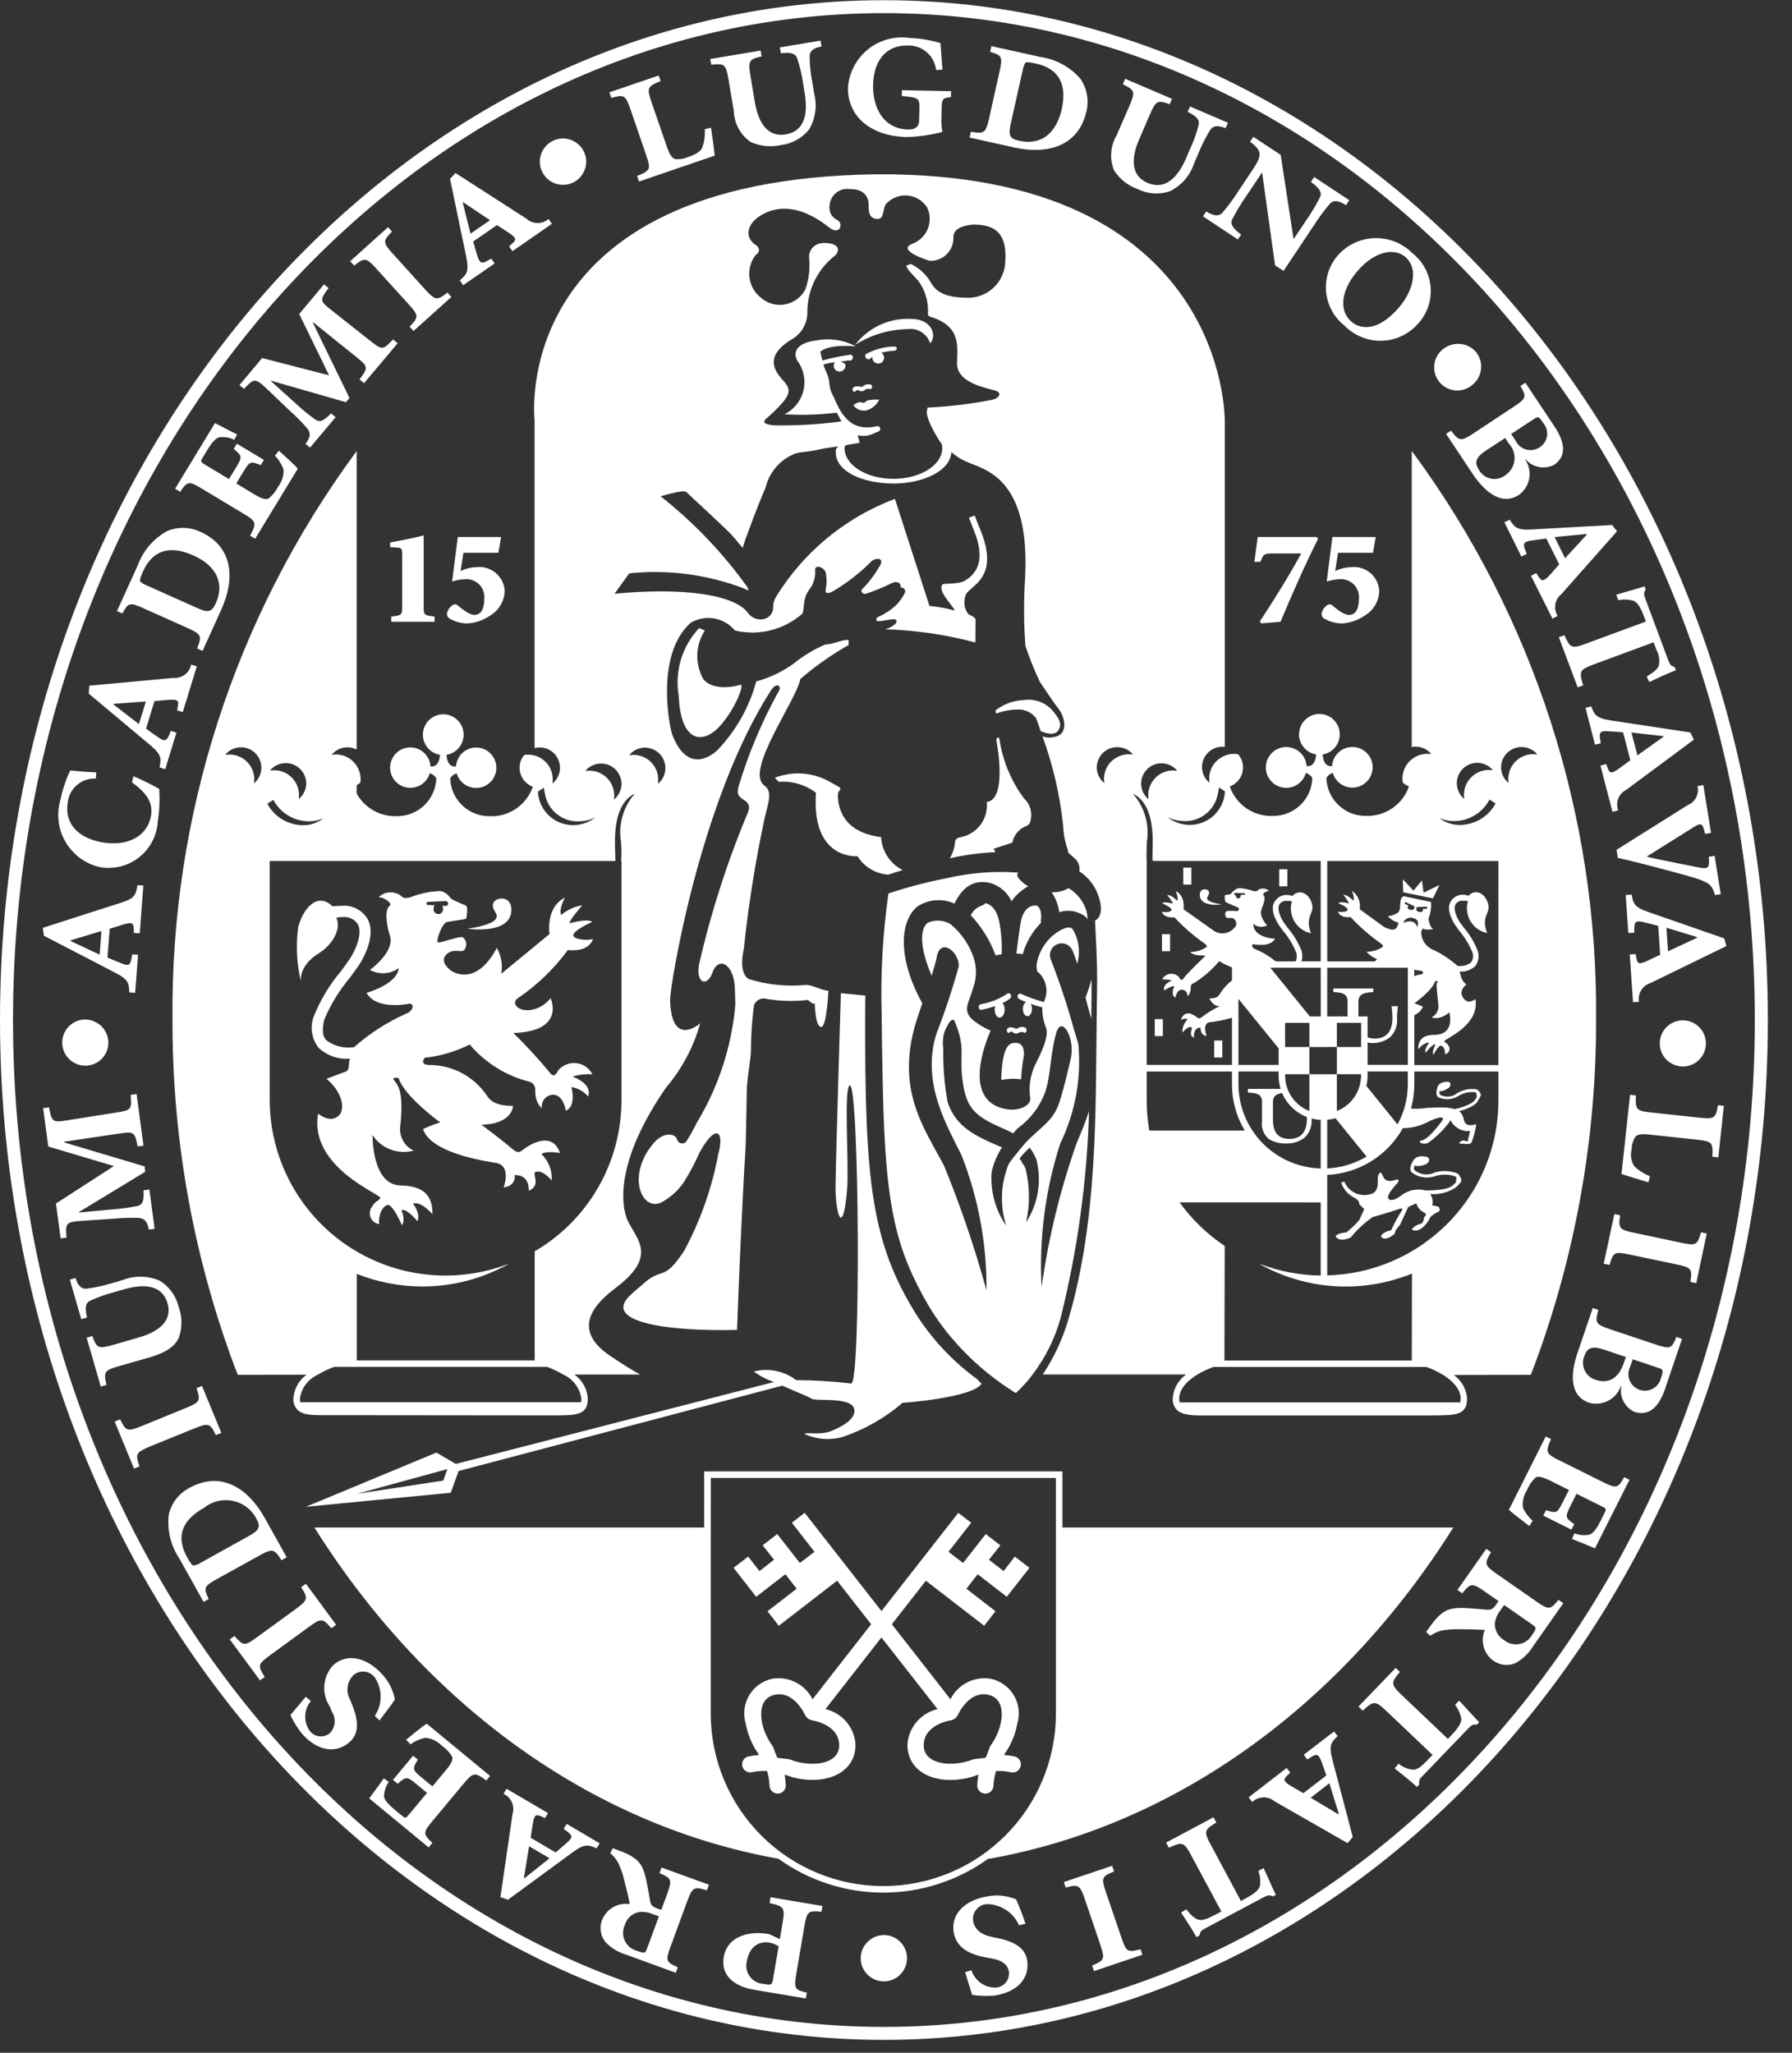 <svg id="logo" xmlns="http://www.w3.org/2000/svg" viewBox="0 0 55 63">
<rect x="0" y="0" width="55" height="63" fill="#333333" stroke="none"/>
<path d="m45.989 26.426h-5.253v3.08h1.462c.029-.029.05-.05.066-.067-.124-.052-.236-.13-.328-.228.184.002.364-.054.514-.16-.012-.044-.041-.082-.081-.105-.333-.234-.64-.502-.917-.8-.343.036-.386-.167-.386-.167.095.025.299.006.299-.061 0-.077-.291-.202-.291-.202.07-.062.33.011.33.011-.048-.096-.107-.185-.176-.266.146 0 .311.182.311.182.043-.094-.046-.301-.046-.301.09.06.161.145.203.245.042.1.054.21.035.317l.739.538c.215.108.399.171.452-.126-.128-.029-.242-.1-.326-.201.106-.005.209-.039.298-.098.152-.098 0-.472.201-.51l.825.175c.016.173-.01.347-.076.508 0 0 .026.274.15.325 0 0-.275.048-.325-.026l-.049.113c-0.0.11.03.218.088.312.058.094.141.169.24.218.286.13.551.302.785.51.072.011.146.008.217-.009.071-.017.138-.049.196-.092.033-.046.055-.099.062-.155s.001-.113-.019-.166c-.099-.234-.232-.452-.394-.647-.05-.067-.097-.13-.132-.181-.011-.02-.314-.458-.135-.73.056-.088.141-.153.24-.184s.207-.025.302.016c.175-.198.464-.129.584.186.141.363-.225.41-.01.957-.105-.022-.205-.065-.293-.127-.088-.062-.162-.142-.217-.234s-.091-.195-.105-.302c-.014-.107-.005-.215.025-.318-.057-.009-.115-.013-.173-.012-.041-.001-.081.009-.117.028s-.067.047-.089.081c-.084.138.033.406.127.544.033.048.079.11.129.178.18.21.323.449.422.707.027.08.034.166.02.249-.014.083-.05.162-.102.228-.065.057-.141.1-.223.128s-.169.038-.255.031c.034.074.037.13.062.198.03.081.083.15.153.199-.238.196-.153.377-.041.477.136.124.316-.032.316-.032.143.829-.988 1.245-.955 1.296.036.054.076.042.129.136.017.023.028.05.031.079s-.001.057-.012.084c-.011.026-.029.05-.052.067-.023.017-.05.028-.078.032.016-.144-.047-.253-.125-.26-.076-.01-.226.276-.226.276-.059-.084.065-.317.065-.317-.086-.032-.304.259-.304.259-.05-.126.106-.306.106-.306-.129-.042-.334.195-.334.195-.009-.421.332-.437.502-.44.651-.012.453-.69.453-.69-.318.265-.545.152-.545.152.071-.034.13-.089.167-.159s.052-.149.041-.227c-.056-.557-.072-.627-.031-.686.047-.063-.067-.035-.067-.035-.085.281-.639.678-.639.678.09.028.179.062.265.102-.051.118-.147.211-.266.259v1.533h2.581zm0 6.459h-2.581v.395c0.0.251-.034.501-.102.743.163.012.328.005.489-.021 0 0 .391-.022.592-.01.088.007.176.022.261.047.19-.04.549-.15.625-.29.014-.029.064-.072.05-.1-.003-.006-.004-.119-.033-.125-.175-.025-.353.01-.507.098-.093.064-.201.103-.313.112-.112.009-.225-.011-.327-.059-.066-.05-.075-.145-.029-.292 0 0 .019-.182.318-.182.102-.004.115.123.026.188-.062.047-.205.124-.272.093-.011.062-.006.103.014.119.085.044.181.062.276.052.095-.01.185-.048.258-.109.176-.103.382-.142.584-.112.056.033.101.082.127.141.026.056-.065.165-.091.221-.082.154-.381.259-.577.312.047.028.085.071.106.121.022.049.038.099.05.151.05.25.376.123.376.123-.025.187-.071.37-.139.546-.034.103-.248.051-.337.051-.114 0 0-.062.037-.088.039-.026.175.026.175.026l.074-.325c-.121.013-.243-.011-.35-.07s-.193-.148-.247-.258c-.185.262-.412.491-.673.679-.039.026-.085.04-.132.04-.047 0-.093-.014-.132-.04-.05-.053.076-.066.076-.066.248-.088.624-.633.624-.633s.076-.185-.449.064c-.24.13-.509.198-.782.196l-.025.048c-.236.404-.57.743-.971.985-.401.242-.855.381-1.323.403v3.083c1.071-.027 2.109-.371 2.984-.99v-.003c.701-.494 1.274-1.15 1.669-1.911.395-.762.601-1.607.601-2.465zm-1.159 10.037c0-.363-.393-.727-1.052-.97h-6.534c-.659.243-1.052.607-1.052.97 0.0.04.006.08.016.119h8.611c.007-.039.01-.079.01-.119zm-8.626-6.02c.378.525.847.978 1.385 1.337l-.009 3.515h5.751l.005-2.667c-.756.307-1.573.44-2.388.386-.815-.053-1.607-.291-2.317-.695.608.236 1.252.361 1.904.369v-2.245zm-1.01-3.126c.001.309.028.618.081.923h2.93c-.258-.428-.394-.919-.393-1.419v-.395h-2.618zm-.419-9.411c.176.201.306.438.379.695.073.257.088.527.043.79-.011.382-.009.514-.004.557l.001.019v6.258h2.618v-1.447c-.23.067-.466.113-.704.139-.216.061-.076.422-.076.422-.205-.034-.185-.259-.185-.259-.24-.005-.201.311-.201.311-.198-.085-.019-.302-.076-.322-.114-.05-.277.164-.277.164-.006-.075.006-.151.033-.222.028-.07.071-.134.126-.185-.08-.056-.211.021-.211.021.12-.349.397-.157.467-.104.057.042.095.083.176.015.174-.132.361-.246.558-.341-.205.032-.323-.233-.323-.233.247 0 .275-.072.326-.146.097-.157.221-.295.367-.408v-.398c-.135-.054-.266-.118-.392-.19-.222.261-.482.486-.771.669-.031.005-.059.023-.078.048s-.028.057-.024.088c0 .211-.104.271-.104.271.004-.024.003-.049-.003-.072-.006-.024-.017-.046-.032-.065s-.034-.035-.056-.046c-.022-.011-.045-.018-.07-.019-.17-.01-.205.244-.205.244-.171-.076-.03-.36-.03-.36-.114.019-.221.068-.309.141-.079-.197.233-.306.233-.306-.098-.028-.201-.04-.303-.034.024-.046.058-.086.1-.115.042-.03.091-.049.142-.056.051-.007.103-.001.152.017.049.018.092.047.127.085.028.052.067.135.136.037.082-.125.58-.605.671-.694-.07-.029-.323.026-.467-.117.184.002.364-.055.514-.162-.005-.022-.015-.042-.029-.06s-.031-.032-.051-.043c-.333-.234-.641-.502-.918-.799-.342.032-.386-.171-.386-.171.095.027.299.01.299-.058 0-.075-.291-.206-.291-.206.07-.058.33.015.33.015.007-.041-.175-.266-.175-.266.145 0 .311.181.311.181.044-.094-.047-.301-.047-.301.307.152.238.56.238.56l.932.659c.097.064.213.091.328.075.115-.016.22-.073.296-.16.025-.021.044-.048.055-.079s.013-.064.005-.096-.023-.061-.046-.085c-.023-.024-.051-.041-.083-.049-.026-.004-.155.021-.183-.027-.045-.068-.022-.166.026-.185.106-.009.213-.008.32.004.047-.01.085-.088.015-.114-.277-.121-.386-.157-.392-.204-.007-.099-.025-.177.026-.182.132-.01.155-.031.155-.031.131-.165.217-.169.263-.177.144.01.285.04.42.089.039.01.1.017.12-.004.049-.048.116-.074.184-.073.069.001.134.028.183.077-.081-.01-.217.097-.175.126.104.074-.028.353-.056.437-.081.247.176.491.176.491-.067.036-.144.051-.219.044-.076-.008-.148-.038-.206-.087 0 .437.666.455.666.455-.137.248-.558.186-.643.171-.1-.022-.085.11.05.155.221.092.427.216.611.369h.614c.04-.087.045-.186.015-.278-.096-.236-.229-.456-.393-.65-.051-.068-.097-.128-.134-.182-.011-.019-.315-.456-.131-.725.054-.089.139-.155.238-.186.099-.031.207-.025.302.016.173-.202.466-.133.587.183.136.363-.226.41-.013.958-.105-.022-.205-.065-.293-.128-.088-.062-.161-.142-.216-.235-.055-.092-.09-.195-.104-.302-.013-.107-.004-.215.026-.318-.058-.008-.116-.012-.175-.011-.041-.001-.081.008-.117.027-.036.019-.067.047-.09.081-.084.139.034.406.126.544.034.051.081.11.129.178.18.21.323.449.424.706.029.105.028.216-.001.321h.588v-3.08h-5.095l-.069-.019c0-.074 0-.187.007-.439.036-1.119-.339-1.486-.605-1.604zm-.668-.995c.086-.085.191-.148.306-.185s.237-.046.357-.027c-.011-.017-.023-.033-.037-.047-.118-.116-.277-.181-.443-.181s-.325.065-.443.181c-.058.058-.105.127-.136.202-.032.076-.048.157-.048.239 0 .082.016.164.048.239.032.076.078.145.136.202.015.013.031.026.047.037-.02-.119-.011-.242.026-.357s.101-.22.187-.305zm1.099.239c-.058.058-.104.127-.135.202-.031.075-.047.157-.047.238 0 .082.016.163.047.238.031.076.077.144.135.202.015.014.031.026.047.04-.02-.12-.011-.242.026-.357s.101-.22.187-.305c.086-.086.191-.149.306-.186.116-.037.238-.045.357-.025-.011-.017-.024-.033-.039-.047-.118-.117-.277-.183-.443-.183-.166 0-.325.066-.443.183zm2.175.738c-.042.255-.179.484-.383.642-.205.158-.461.232-.719.208-.157-.008-.31-.049-.449-.12.18.144.402.227.633.238.142.007.284-.013.418-.061s.257-.122.363-.217c.105-.096.191-.211.251-.34.06-.129.095-.269.101-.411l-.183-.119c-.005.061-.016.121-.031.181zm1.97 9.199c-.153.024-.282.079-.282.268v.551c0 .378.155.589.505.589.357 0 .534-.212.538-.618v-.054c-.17-.066-.324-.164-.455-.29s-.235-.277-.306-.444zm-1.341-.662v.395c.003.674.268 1.321.739 1.803.471.482 1.112.761 1.786.779v-1.49c-.093-.005-.185-.02-.276-.043-.001.035-.003.071-.003.11v-.093c.009.105-.005.211-.043.309-.037.099-.097.187-.173.26-.158.122-.352.185-.551.18-.185.009-.369-.035-.53-.126-.084-.064-.148-.149-.188-.247-.04-.098-.052-.204-.037-.308v-.598c0-.255-.196-.27-.435-.284v-.112h1.006c-.04-.13-.061-.265-.061-.401v-.133zm2.19-1.69h.336v-1.492h-1.546zm-2.19-.538v2.027h1.234v-.509zm-.075-3.178c0 .004-.004.004-.004.012-.001.021.006.041.02.057.014.016.033.026.054.028.021-.002.04-.012.054-.028s.021-.037.02-.058c0-.009-.006-.012-.009-.022l.107-.005c.021 0 .035 0 .039-.022.001-.02-.012-.026-.035-.026l-.173-.007-.003-.001-.003.001-.082-.004c-.009-0-.019.003-.026.01-.007.006-.011.015-.012.025-.001.005-0.0.01.001.015.001.005.004.009.007.013.003.004.007.007.011.009s.009.003.014.003zm3.096 4.655h.744v-.74h-.744zm-.844 0v.836h-.744v.047c.001.234.072.462.205.655s.321.341.539.425v-1.127h.844v1.127c.201-.077.377-.21.506-.382.13-.172.21-.377.23-.591.005-.036.007-.072.006-.108v-.047h-.742v-.836zm0-.74h-.745v.74h.745zm.801 2.926c-.083.024-.168.039-.253.045v1.497c.426-.021.841-.146 1.208-.365zm1.905.19c.207-.377.316-.8.315-1.23v-.395h-1.234v.133c-0.0.105-.013.209-.037.311zm.755-4.709c-.081-.009-.162-.025-.241-.041v.203c.06-.029.124-.047.19-.053.137-.011.051-.109.051-.109zm-.178-1.928c.003.004.009.004.013.012-.005.005-.014.007-.015.015-.009.037.031.078.089.09.059.012.111-.011.119-.048 0-.009-.001-.017-.004-.025s-.008-.015-.014-.022l.118-.003c.008-.001.015-.006.02-.012.005-.006.008-.014.008-.022-.001-.017-.013-.031-.03-.029l-.275.01c-.008.001-.015.005-.021.011-.005.006-.008.014-.008.022zm-.126.296c-.057-.012-.116-.002-.166.026-.05.028-.089.074-.108.129.387-.159.425.138.425.138.011-.061.111-.235-.151-.292zm.064-.292c.001-.009-.006-.014-.009-.022.005-.001.01 0 .015-.004.003-.007.004-.015.002-.023-.002-.007-.007-.014-.014-.018l-.248-.117c-.004-.002-.007-.003-.011-.003s-.008 0-.012.002c-.004.001-.007.004-.01.006-.003.003-.005.006-.007.01-.002.003-.003.007-.003.011-0.0.004 0.0.008.002.011.001.004.003.007.006.01.003.003.006.005.009.006l.107.051c-.008.003-.015.008-.021.014s-.01.014-.013.022c-.01.038.031.077.086.093.06.009.112-.012.121-.05zm-2.673 3.318h.624v-.461c0-.257-.197-.27-.435-.286v-.11h1.225v.11c-.22.016-.457.03-.457.286v.461h.282v.642c.071.026.147.039.223.038.356 0 .534-.216.539-.621-0-.124-.009-.249-.027-.372h.197c-.022.158-.032.317-.027.476v-.093c.009.105-.006.211-.044.31-.038.099-.097.188-.173.261-.097.074-.208.127-.326.155-.118.028-.242.031-.361.008v.684h1.234v-2.981h-2.473zm3.979-5.998c-.185.016-.372-.016-.541-.093.206.162.467.237.728.211.208-.017.409-.086.584-.2.175-.115.318-.271.417-.455l-.185-.12c-.098.185-.241.343-.416.458-.175.115-.377.184-.586.2zm.181-1.599c-.117.117-.182.276-.182.441s.066.324.182.441c.015.014.031.022.047.037-.02-.119-.011-.242.026-.357.037-.115.101-.22.187-.305.086-.086.191-.15.307-.187.116-.037.238-.046.358-.026-.014-.016-.025-.031-.039-.045-.058-.058-.127-.105-.203-.136-.076-.032-.158-.048-.24-.048s-.164.016-.24.048c-.076.032-.145.078-.203.136zm-14.037-15.609c.014-.467-.027-1.093-.943-1.093.257 0-.654-.066-.654.377.005.097-.01.195-.045.286-.035.091-.089.174-.158.243-.069.069-.152.123-.243.157-.091.035-.189.05-.286.045.01 0-1.066-.317-.513-.528.104-.04.199-.101.278-.18.079-.078.142-.172.183-.276.041-.104.061-.215.058-.326-.003-.112-.03-.221-.077-.322-.065-.103-.153-.191-.257-.255s-.221-.103-.343-.115c-.121-.011-.244.005-.358.049s-.216.113-.299.203c-.119.118-.04.467-.266.467-.286 0-.275-.273-.275-.439 0-.193-.089-.479-.58-.479-.074-.01-.149-.005-.221.015-.072.02-.139.055-.197.101s-.105.105-.14.171c-.034.066-.055.139-.06.213-.017.093-.001.188.044.271.045.083.117.148.203.185.172.098.085.456-.221.252-.1-.062-1.152-1.028-2.161-.384-.458.296-.437.693-.139.887.122.079.161.214.005.313-.151.193-.22.437-.192.68.028.243.149.466.339.62.099.091.218.157.347.195s.265.046.398.023.258-.075.367-.154.199-.181.263-.3c.114-.319.154-.66.117-.997-.01-.126.09-.527.658-.419.255.05.288.218.147.362-.271.208-.489.476-.638.783-.149.307-.224.644-.22.985-.002.169-.049.334-.136.478-.087.144-.212.263-.361.342-.237.159-.872.55-.303 1.186.316.354.381.458-.339 1.132-.116.109-.398.26.111.312.694.012 1.387-.028 2.075-.12l-.143-.27c-.532.067-1.069.083-1.605.05.137-.068.258-.163.356-.28.098-.117.17-.253.213-.4.043-.146.054-.3.034-.452-.02-.151-.072-.297-.151-.427-.275-.352-.034-.637.495-.701.422-.089.862-.027 1.242.177 0 0-.785-.09-1.087.159l.012.069c.005.034.028.118.051.206.289-.084.585-.144.883-.18.011.006.021.015.029.025.008.01.014.022.018.034.004.013.005.025.003.038s-.005.025-.012.037c-.013.022-.034.039-.059.046s-.052.004-.075-.008c-.072.026-.149.035-.226.026.006.015.135.078.139.097.007.029.007.06-0.0.09s-.023.056-.044.078c-.021.022-.047.038-.076.048s-.06.011-.09.005c-.03-.006-.058-.019-.081-.039-.023-.02-.041-.045-.052-.073-.011-.029-.014-.059-.01-.089.004-.03.016-.059.035-.083-.119.011-.236.035-.351.071.004.023.01.046.018.068.013.036.028.072.045.107.069.135.11.282.121.432.006.082.025.161.057.237.022.045.048.098.074.156.191.44.478 1.097 1.32.892.011-.003.023-.004.034-.002s.022.005.032.011c.01.006.019.013.026.023.007.009.012.019.015.031.003.022-.002.044-.013.063-.012.019-.029.033-.05.041-.044.02-.119.048-.162.066-.146.069-.312.084-.468.043.036.125.062.235.062.235s-.315.046-.437.076c-.02.059-.027.022-.027.086 0 .522.674.943 1.5.943s1.499-.421 1.499-.943c0-.042-.005-.084-.016-.125l-.005-.007c-.051-.071-.097-.142-.139-.211-.379-.639-.312-.809-.312-.809.039-.092-.016-.09.047-.094.659-.032 1.314-.111 1.962-.238.141-.029.313-.162.151-.258-.13-.078-1.239-.195-1.234-.852.003-.496.15-1.14-.812-1.435-.076-.022-.092-.064-.079-.167.006-.336-.099-.666-.298-.937-.161-.182-.389-.396-.363-.473l.136-.045c.251.122.461.315.604.555.143.26.379.482 1.179.482.299-.008.583-.133.791-.347.208-.215.324-.502.322-.801zm-11.967 15.628c-.118-.117-.277-.182-.443-.182s-.325.066-.443.182c-.014.015-.027.031-.039.048.119-.02.242-.011.357.025.115.037.22.1.306.185.086.085.15.19.187.305.037.115.047.237.027.357.015-.014.032-.022.047-.038.058-.058.104-.127.136-.202.032-.076.048-.157.048-.239 0-.082-.016-.163-.048-.239-.031-.076-.078-.144-.136-.202zm.593.743c-.267.119-.641.484-.608 1.606.009.273.01.38.009.46h-10.607v7.35c.004.876.22 1.738.632 2.512.412.773 1.005 1.435 1.73 1.928.725.492 1.558.801 2.429.899s1.752-.018 2.568-.337c-.815.463-1.736.707-2.673.706-.69-.001-1.373-.132-2.014-.387v2.656h5.461v-3.348c.809-.472 1.481-1.148 1.948-1.96s.714-1.733.715-2.67v-7.35h-.01c.011-.193.011-.386-.003-.579-.045-.264-.03-.534.043-.791.073-.257.203-.495.38-.696zm-.131-1.228c-.014.015-.027.031-.039.047.119-.021.242-.012.357.024.116.036.221.1.307.185.086.085.15.19.188.305.037.115.046.238.027.357.017-.012.033-.025.049-.038.116-.118.181-.277.18-.443s-.068-.324-.185-.441c-.118-.117-.277-.182-.442-.181-.166 0-.324.066-.441.183zm-1.511 19.789c-.023-.159-.086-.31-.183-.438-.097-.128-.225-.23-.372-.295-.157-.095-.324-.174-.497-.237h.019c-.011-0-.023-.003-.034-.006l.015.006h-6.531l.015-.006c-.011.004-.023.006-.035.006h.02c-.175.064-.343.144-.503.239-.146.066-.272.168-.369.295-.096.128-.159.278-.182.436-.001.039.004.079.015.117h8.613c.006-.038.009-.077.009-.117zm-9.636-18.254c.098.185.241.342.416.456s.376.183.585.199c.26.027.52-.049.725-.212-.169.078-.355.11-.54.094-.209-.016-.41-.084-.585-.198-.175-.114-.319-.271-.417-.456zm-.366-.664c.117-.118.183-.277.182-.443-0-.166-.067-.325-.184-.442-.118-.117-.277-.183-.443-.182-.166 0-.325.067-.442.184-.012.015-.025.031-.037.048.12-.02.242-.011.358.026.116.037.221.1.307.186.086.085.15.189.187.304s.046.237.025.356c.016-.014.032-.024.047-.037zm.488-.399c-.015.016-.026.031-.039.047.119-.02.242-.012.357.025.115.036.22.1.306.185s.15.19.188.305c.037.115.047.237.027.357.017-.012.033-.025.047-.04.058-.058.104-.126.136-.202s.048-.157.048-.238-.016-.163-.048-.238-.078-.144-.136-.202c-.118-.117-.278-.182-.444-.182-.166 0-.325.066-.444.182zm8.182.691c.006.142.041.281.101.41s.146.244.251.34c.105.096.229.169.363.217s.276.068.418.061c.23-.011.45-.094.631-.235-.139.071-.292.111-.448.118-.257.025-.513-.049-.718-.206-.204-.157-.341-.387-.383-.641-.015-.06-.026-.121-.032-.182zm26.861-10.399c3.708 5.042 5.679 11.151 5.615 17.409.01 3.609-.627 7.191-1.882 10.576-.041.103-.084.212-.122.316l-2.361.004c.117.082.214.19.284.314.07.124.112.263.122.406 0 .513-.347.514-.981.52l-.249.002h-6.726c-.43.004-.771.004-.953-.173-.044-.047-.077-.102-.099-.162-.021-.06-.03-.124-.026-.188.009-.145.051-.287.122-.414s.17-.236.29-.32h-4.401c.349-.524.615-1.098.79-1.702.907-3.084.826-6.477.865-9.212.022-1.616.025-1.477-.05-3.018 0 0 .315-.114.112-.734-.103-.32-.313-.595-.595-.777.013-.071.008-.144-.016-.212-.023-.068-.063-.13-.117-.178l-.206-.182c-.006-.032-.01-.066-.017-.09-.081-.234-.128-.478-.139-.726-.097-.94-.31-1.865-.635-2.753.116.04.24.047.359.019.433-.069.354-.586.129-.871-.114-.142-.412-.589-.563-.813-.174-.362-.325-.735-.449-1.116-.051-.681-.055-1.364-.011-2.046.176-3.162-1.283-3.363-1.782-3.598-.177-.071-.34-.174-.48-.302-.029.585-.88.966-1.773.966-.911 0-1.774-.351-1.774-.954 0-.036-.03-.079.076-.186l-.437.062c-.549.136-.676.086-.888.16-.226.089-.427.231-.585.415s-.27.403-.325.64c-.282.647-.544 1.388-.544 1.388-.069.157-.155.451-.155.451s-.187-.224-.278-.332c-.18-.218-1.268-1.202-1.454-1.386-.077-.081-.785.134-.785.134 1.01.797 1.904 1.731 2.654 2.777.082.17.029.109-.095.052-1.121-.429-2.328-.588-3.523-.465l-.452.627c2.084-.202 3.694.021 4.1.595.055.073.13.13.215.162s.179.039.269.019c.083-.018.157-.065.209-.131.052-.067.079-.149.077-.234-.002-.099.021-.196.067-.284.848-1.395 2.14-2.466 3.669-3.039l1.061 3.286c.262.024.52.071.774.141-.079-.191-.517-.572-.383-.795.036-.058.497.009.716-.133.253-.164.649-.514.282-1.466-.066-.171-.153-.378-.18-.459l.181-.061c.02.063.089.24.175.449.512 1.251-.077 1.601-.324 1.83-.042.036-.079.076-.112.12-.048.101-.067.214-.056.326.012.112.054.217.123.306.218.079.218.164.218.164l-.006.699c-.906-.242-1.838-.378-2.775-.404.105-.017.449-.18.333-.295-.046-.045-.343.034-.5.046-.13.011-.122-.079-.049-.129.089-.036.175-.082.256-.135.248-.141.448-.353.573-.61.05-.147-.135-.167-.135-.167.022-.136-.104-.201-.261-.131-.26.131-.529.241-.806.331-.101.016-.172-.082-.107-.146.196-.196.365-.416.504-.655.228-.328-.105-.312-.223-.195-.36.361-.765.675-1.205.933-.165.072-.222.045-.196-.086.034-.16.034-.325 0-.484-.011-.155-.327-.297-.327-.102.018.22-.047.438-.183.611-.225.292-.126.674-.23.752-.278.238-.608.408-.964.495-.356.087-.727.088-1.084.004-.162-.196-.388-.327-.639-.37-.25-.043-.507.005-.725.135-1.107 1.002-.629 3.256-.562 3.427.487 1.265 1.263.607 1.4.467.562-.59.967-1.31 1.179-2.096.411-.112.799-.297 1.146-.546.296-.24.624-.438.975-.589.233 0 .585-.175.715-.134v.151c-.527.298-1.024.648-1.482 1.043-.115.645-1.722 2.829-1.106 3.267.275.193.107.56.006 1.023-.283 1.323-.495 2.66-.636 4.006 0 0-.183.698.147.911.565.176 1.159.238 1.748.183.185-.018.544.187.703.175 0 0-.051 1.134-.227 1.113-.205-.025-.176-.809-.205-.732-.034.084-.157-.104-.223-.093-.436.048-.876.033-1.308-.047-.069-.006-.138.011-.197.049-.058.038-.102.094-.125.159-.061.465-.093.934-.094 1.404-.021.352-.077.596-.116 1.015-.022.196-.022 1.573-.06 2.161-.079 1.192-.216 4.323-.249 5.383-2.083.052-4.098-.226-3.317-1.026.134-.138.275-.24.43-.382.594-.541.625-.047 1.262-1.018.502-.93.856-1.933 1.048-2.972.196-.69-.066-.971-.577-.042-.138.316-.3.621-.484.912-.181.264-.424.479-.708.627-.603.247-1.048-.865-.21-1.836.315-.367.679-.289.72-.094.011.03.03.057.056.076.026.019.057.03.089.032.032.002.064-.007.092-.024s.05-.041.063-.071c.106-.168.203-.341.288-.52.669-1.099 1.077-2.337 1.193-3.618.003-.178-.009-.33-.011-.46-.003-.805-.498-1.085-.69-.548-.158.446-.515.333-.412-.248.368-1.606.874-3.178 1.512-4.697.09-.27-.118-.333-.187-.39-.1-.087-.167-.119-.119-.352.302-1.012.71-1.988 1.219-2.913.151-.214-.05-.326-.216-.065-2.199 3.411-3.11 9.141-3.097 9.507.042 1.494.925.712.925.712-.204.73-.565 1.407-1.058 1.984-1.937 2.821-1.142 4.123-1.142 4.123.302.575.835 1.064-.347 1.977-.381.295-1.605 1.177-.236 2.109.424.289.726.47.94.587h-2.02c.119.083.219.193.29.32.071.127.114.268.123.414 0 .513-.348.514-.982.52l-6.977-.007c-.429 0-.772.014-.951-.164-.044-.046-.078-.101-.1-.161-.022-.06-.031-.124-.027-.188.01-.144.051-.284.121-.411.07-.126.168-.235.285-.319l-2.11.006c-.04-.104-.084-.213-.124-.316-1.255-3.384-1.892-6.966-1.882-10.576-.063-6.258 1.908-12.367 5.615-17.409.012-.016.024-.034.037-.051v9.16c-.117-.06-.25-.081-.38-.061-.13.02-.25.081-.344.174-.015.016-.026.032-.04.047.117-.019.238-.011.351.024.114.035.217.097.303.18.086.083.15.184.19.297.039.113.051.233.036.35-.036.032-.075.06-.116.086v.252c.123.222.305.404.527.527.222.123.473.181.726.168.311-.002.609-.124.832-.341s.351-.513.36-.824c-.046-.074-.117-.128-.201-.152-.043.149-.141.277-.274.358-.133.081-.291.108-.444.078s-.288-.117-.38-.243c-.092-.126-.133-.281-.115-.436.018-.154.093-.297.21-.399s.269-.156.424-.151.304.067.415.176.178.255.187.41c.081.01.266-.004.291-.358-.155-.025-.295-.108-.392-.232s-.144-.28-.131-.436c.013-.157.084-.303.199-.41.116-.107.267-.166.424-.166.157 0 .309.059.424.166.116.107.187.253.199.41.013.157-.034.312-.131.436s-.237.207-.392.232c.022.354.211.368.291.358.01-.155.077-.301.189-.409.112-.108.261-.17.416-.173.155-.004.307.051.423.154s.191.245.208.4c.017.155-.025.31-.118.435s-.228.211-.381.241c-.153.03-.311.001-.444-.08s-.23-.21-.272-.359c-.083.024-.154.079-.198.152.008.311.138.607.36.824.223.217.521.34.833.34.292.016.581-.064.823-.227.242-.163.425-.401.52-.677-.119-.044-.222-.123-.295-.227-.073-.104-.112-.228-.113-.355-.001-.145.051-.285.146-.394.118-.018.239-.008.353.029.114.038.217.102.301.187.084.085.147.189.183.303.036.114.045.235.025.353.016-.014.032-.024.049-.037.097-.097.16-.222.178-.358.018-.136-.009-.274-.076-.393s-.173-.212-.299-.265-.266-.063-.399-.029v-10.056s-.865-7.408 10.493-7.554c10.824-.073 10.69 7.58 10.69 7.58v9.993c-.129-.015-.259.01-.373.072-.114.062-.205.158-.262.275s-.076.248-.054.376c.021.128.082.246.174.337.015.013.032.025.049.036-.021-.119-.013-.241.024-.356.037-.115.101-.219.188-.304.086-.084.19-.148.304-.184.114-.037.236-.046.355-.028.1.111.156.255.156.404-0.0.128-.039.253-.112.357-.073.105-.176.185-.296.23.096.276.279.514.521.677.243.163.532.243.824.227.311-.002.609-.124.831-.342.222-.217.351-.513.359-.824-.046-.074-.116-.129-.198-.155-.042.151-.139.282-.272.365-.133.083-.293.113-.447.084-.154-.029-.292-.115-.386-.241-.094-.126-.137-.282-.121-.439.016-.156.09-.301.208-.405s.27-.16.427-.157c.157.003.307.065.421.173.114.108.182.256.192.412.082.012.268-.001.291-.357-.146-.025-.278-.1-.374-.213-.096-.113-.149-.255-.15-.403-0-.119.034-.237.098-.337s.156-.181.264-.232c.108-.051.229-.069.347-.053.118.016.23.065.321.143s.158.179.194.293c.035.114.037.236.005.351-.032.115-.096.219-.185.299-.089.08-.199.133-.317.152.022.356.208.369.288.357.009-.156.077-.303.189-.411.112-.108.262-.171.418-.175.156-.004.308.051.426.154.118.103.192.246.209.402.017.155-.025.311-.118.437-.093.126-.229.212-.383.242-.153.03-.312.001-.446-.081-.133-.082-.231-.211-.273-.361-.082.025-.152.081-.196.155.008.31.136.606.358.823.222.218.519.34.83.343.292.015.581-.065.824-.228.243-.163.426-.4.523-.676-.07-.028-.135-.068-.192-.119-.02-.119-.01-.241.027-.356.037-.115.102-.219.188-.304.086-.085.191-.149.306-.186.115-.037.238-.046.357-.026-.012-.016-.025-.031-.039-.045-.072-.073-.161-.128-.26-.158-.098-.03-.203-.036-.303-.016v-9.082c.013.017.024.035.037.051zm3.146 9.472c.086-.085.191-.148.307-.185s.238-.046.357-.027c-.011-.017-.024-.033-.039-.047-.118-.116-.277-.181-.443-.181s-.325.065-.443.181c-.058.058-.104.127-.136.203s-.048.157-.048.239.016.163.048.239.078.145.136.203c.015.013.03.026.046.037-.019-.119-.01-.242.028-.357.037-.115.102-.22.187-.305zm-20.101 36.745c.003.14.047.277.127.392.08.115.192.204.323.256.13.051.273.063.41.034s.263-.099.36-.199c.098-.101.164-.228.19-.365.026-.138.01-.28-.044-.409-.055-.129-.147-.239-.264-.316s-.255-.118-.395-.117c-.19.003-.371.081-.503.217-.133.136-.206.319-.204.509zm5.058-1.073c-.083-.253-.178-.502-.287-.746-.275-.115-.578-.148-.871-.094-.699.112-1.136.541-1.046 1.104.092.51.529.689 1.012.776l.167.03c.267.048.474.159.515.395.009.057.006.116-.008.172-.014.056-.04.109-.075.155-.035.046-.079.085-.129.114-.05.029-.106.047-.163.054-.169.01-.337-.037-.477-.133-.14-.096-.244-.236-.296-.397l-.195.058c.099.31.16.528.215.698.232.035.467.041.7.019.739-.12 1.073-.566.988-1.091-.071-.43-.505-.585-.901-.671l-.185-.037c-.347-.074-.533-.247-.573-.502-.007-.061-.002-.123.016-.182.018-.059.047-.114.087-.161.04-.047.088-.086.143-.114.055-.028.115-.044.177-.047.21.002.415.064.59.179.175.115.314.279.398.471zm2.295.641c.153.453.123.489-.25.643l.059.171 1.485-.501-.059-.169c-.391.103-.435.092-.588-.364l-.472-1.384c-.151-.446-.123-.491.25-.64l-.06-.173-1.482.498.057.17c.389-.104.438-.084.59.364zm3.717-1.014-.226.117c-.216.115-.366.167-.482.131-.097-.027-.197-.104-.369-.315l-.159.1c.142.211.363.553.472.753l.091-.05c.024-.108.034-.141.172-.216l1.782-.949c.136-.073.19-.087.301-.035l.09-.05c-.102-.201-.223-.497-.376-.82l-.16.088c.053.147.069.304.048.458-.026.1-.112.213-.451.392l-.132.074-.922-1.72c-.226-.414-.207-.462.167-.69l-.087-.16-1.455.776.085.16c.413-.192.462-.181.686.234zm2.116-4.263-.09.086c-.134.125-.131.181.13.336l.361.209.705-.544c-.022-.069-.096-.279-.164-.462-.074-.188-.136-.206-.291-.11l-.129.082-.11-.145.93-.715.111.141c-.196.192-.28.274-.161.725l.625 2.373-.159.188-2.246-1.286c-.097-.081-.22-.123-.345-.118-.126.005-.245.056-.336.143l-.109-.146 1.165-.899zm1.199.326-.573.445.847.507.016-.011zm3.168-.87-.175.182c-.171.177-.297.273-.418.274-.165-.016-.322-.081-.451-.186l-.121.145c.201.156.522.414.686.569l.071-.076c-.012-.047-.009-.097.008-.142.017-.046.047-.085.087-.113l1.398-1.454c.109-.114.152-.142.273-.126l.072-.076c-.161-.161-.369-.403-.614-.662l-.126.129c.095.124.16.267.191.42.004.105-.044.242-.306.517l-.105.109-1.416-1.347c-.342-.326-.337-.377-.057-.709l-.13-.123-1.141 1.186.13.126c.333-.308.384-.315.728.012zm1.6-5.015c-.388-.271-.437-.258-.691.057l-.147-.105.886-1.26.148.104c-.213.348-.208.398.18.669l1.204.838c.394.275.439.257.684-.047l.148.104-.931 1.326c-.132.216-.32.394-.543.514-.112.047-.235.063-.355.048-.121-.015-.235-.061-.333-.134-.14-.106-.24-.256-.285-.425-.045-.17-.031-.349.039-.51-.157-.011-.532-.021-.77-.021-.188-.005-.377.008-.563.041-.121.034-.236.088-.341.159l-.129-.114.15-.209c.338-.468.572-.518.865-.529.258-.007.618.036.83.051.156.014.208-.015.318-.175l.061-.086zm.596.415-.12.17c-.089.116-.147.252-.167.397-.002.104.024.206.075.297.051.091.125.166.215.218.064.051.137.088.216.108.079.02.162.023.242.009.08-.014.157-.046.224-.092s.124-.106.165-.177c.151-.219.152-.234.004-.336zm1.71-4.432c-.432-.209-.446-.254-.271-.66l-.162-.081-1.131 2.251c.091.087.489.394.626.498l.103-.162c-.124-.11-.225-.244-.297-.394-.027-.191.017-.386.124-.546.057-.144.144-.274.256-.38.08-.062.231-.022.457.09l.575.286-.194.38c-.167.336-.191.341-.51.24l-.085.166.866.431.085-.167c-.272-.195-.291-.218-.12-.554l.19-.38.78.389c.146.072.142.076.061.238l-.111.222c-.14.278-.251.378-.328.405-.156.033-.319.019-.467-.041l-.074.173c.311.124.593.24.705.289l1.06-2.104-.162-.081c-.196.343-.24.358-.668.144zm2.944-3.562c.448.15.487.123.634-.232l.172.058-.522 1.54c-.186.546-.494.85-.945.699-.145-.07-.262-.186-.334-.33-.072-.144-.093-.308-.062-.465l-.014-.001c-.064.195-.201.357-.382.453-.181.096-.392.12-.589.065-.648-.219-.552-.964-.362-1.524l.47-1.383.172.056c-.107.395-.09.442.362.596zm-.917.382-.679-.228c-.413-.139-.524-.012-.604.218-.026.071-.038.147-.033.222.005.076.025.149.06.217.035.067.083.126.142.174.059.047.127.082.201.101.438.147.716-.128.846-.509zm.21.069-.081.233c-.032.064-.049.134-.052.206-.003.071.01.143.037.209s.067.126.119.176c.052.05.113.088.18.112.067.024.139.034.21.028.071-.005.141-.026.203-.06.063-.034.118-.081.161-.138s.074-.122.091-.192c.08-.24.072-.258-.076-.307zm1.34-2.912c.47.099.488.144.429.538l.18.04.323-1.524-.177-.038c-.111.387-.145.421-.615.32l-1.435-.305c-.464-.095-.489-.141-.432-.538l-.177-.038-.326 1.524.18.038c.11-.387.147-.418.613-.318zm-1.685-2.773c.17.056.608.193.829.254l.043-.188c-.179-.069-.342-.172-.479-.305-.049-.076-.081-.161-.095-.25s-.009-.18.014-.267c.001-.133.038-.264.107-.378.06-.084.198-.103.453-.074l1.44.154c.478.051.5.092.478.524l.182.02.17-1.583-.181-.017c-.069.395-.097.431-.578.38l-1.454-.156c-.478-.05-.507-.084-.485-.525l-.181-.02zm1.885-3.299c.14-.001.276-.042.392-.12.116-.078.206-.188.26-.317.053-.129.068-.271.041-.407-.027-.137-.093-.263-.191-.362-.098-.099-.223-.167-.36-.196-.137-.028-.279-.016-.408.036-.13.052-.241.141-.32.256-.079.115-.122.251-.125.39-.001.094.017.188.052.275.035.087.087.167.154.234.066.067.145.12.232.156.087.036.18.055.274.055zm-1.45-3.448.022.12c.033.177.08.208.351.078l.379-.18-.06-.887c-.075-.017-.286-.076-.478-.12-.197-.045-.248-.003-.255.178l-.003.15-.181.014-.081-1.168.183-.014c.05.269.07.384.512.535l2.33.81.066.235-2.327 1.134c-.12.036-.222.115-.288.221-.066.106-.09.233-.069.356l-.183.011-.1-1.466zm.945-.81.047.722.897-.417-.003-.019zm-1.494-2.148c.956.221 2.251.579 2.37.62.433.147.525.204.61.524l.18-.025-.187-1.177-.178.026.005.124c.011.229-.064.254-.303.206-.232-.047-1.279-.248-1.613-.333l1.441-.902c.193-.123.265-.129.313.048l.043.156.181-.029-.236-1.469-.18.03c.029.117.015.24-.04.347-.055.107-.146.191-.257.236l-2.186 1.373zm-.357-2.876.045.117c.064.169.115.191.359.014l.339-.248-.223-.856c-.076-.01-.296-.026-.493-.035-.203-.009-.243.043-.216.223l.024.147-.176.043-.294-1.132.177-.045c.1.254.14.363.601.432l2.44.369.11.221-2.076 1.541c-.112.056-.199.152-.244.268-.046.116-.047.245-.003.363l-.176.045-.369-1.421zm.777-.969.182.703.804-.575-.005-.016zm.68-2.768.089.238c.083.149.106.324.066.489-.041.094-.132.182-.367.323l.08.171c.228-.113.6-.284.814-.362l-.036-.099c-.104-.037-.137-.051-.192-.197l-.703-1.887c-.055-.144-.061-.197.006-.297l-.037-.097c-.215.071-.525.154-.866.256l.062.17c.153-.031.312-.026.463.016.097.04.2.14.332.499l.052.14-1.834.676c-.446.166-.489.14-.665-.257l-.172.063.577 1.538.171-.062c-.135-.432-.117-.479.326-.644zm-3.601-2.125.067.107c.099.154.155.162.357-.059l.28-.314-.396-.793c-.076.009-.294.037-.489.066-.201.035-.23.093-.167.264l.056.14-.165.082-.522-1.052.161-.079c.152.229.215.328.681.3l2.462-.138.155.191-1.713 1.935c-.098.078-.163.189-.183.312-.021.123.005.25.071.355l-.16.081-.658-1.315zm.561-1.105.323.649.668-.726-.01-.017zm-1.255-3.999c.396-.26.396-.306.206-.638l.153-.1.9 1.353c.319.481.371.911-.025 1.172-.145.071-.309.092-.467.06-.158-.032-.301-.115-.407-.237l-.01.006c.116.169.162.377.128.58s-.146.383-.312.505c-.57.375-1.104-.159-1.43-.649l-.81-1.219.151-.1c.248.326.297.34.693.081zm-.26.957-.598.392c-.362.24-.331.405-.195.61.04.064.092.12.155.163.062.043.133.072.207.086.074.014.151.012.225-.006.074-.018.143-.05.203-.096.079-.051.145-.119.194-.198.05-.08.081-.169.092-.262.011-.093.002-.187-.028-.276-.029-.089-.078-.17-.142-.238zm.182-.121.137.204c.032.068.079.127.136.175.058.047.126.082.198.1.072.018.148.02.222.005.073-.015.143-.045.203-.09.056-.04.103-.091.139-.15.035-.059.058-.125.067-.193.009-.068.003-.138-.016-.203-.019-.066-.052-.127-.097-.18-.141-.212-.157-.216-.288-.129zm-1.187-1.51c.147-.119.242-.291.263-.479.021-.188-.034-.377-.152-.525-.124-.144-.3-.235-.49-.251-.19-.017-.379.042-.527.162-.074.059-.136.132-.182.214-.046.083-.074.174-.084.268-.01.094-.001.189.026.28.027.091.073.175.133.248s.135.133.219.177c.084.044.176.07.27.078.094.008.189-.003.279-.033.09-.029.173-.077.245-.139zm-1.842-4.039c.161.127.294.286.39.467s.154.38.169.584c.015.204-.012.41-.08.603-.068.193-.176.37-.316.52-.141.158-.313.284-.505.373s-.4.136-.612.14c-.211.004-.421-.035-.617-.116-.196-.081-.372-.2-.519-.352-.16-.126-.292-.284-.388-.464-.097-.179-.155-.377-.173-.58s.007-.407.071-.601.168-.371.304-.523c.143-.158.317-.285.51-.373.194-.088.403-.137.616-.141.213-.005.424.034.622.113.198.08.377.198.527.349zm-1.613.465c-.542.576-.681 1.243-.282 1.616.303.282.811.302 1.401-.325.475-.504.72-1.225.293-1.626-.315-.291-.892-.218-1.413.335zm-1.416-1.313c.15-.236.316-.461.498-.673.109-.116.261-.099.492.046l.1-.152-1.076-.711-.101.15c.263.19.347.321.281.465-.125.25-.269.49-.43.719l-.374.56-.013-.007-.392-2.567-.84-.554-.1.149c.353.266.384.405.096.835l-.453.68c-.149.233-.313.456-.492.667-.108.115-.265.105-.495-.041l-.102.151 1.072.709.101-.149c-.263-.191-.343-.331-.273-.471.127-.245.27-.482.428-.709l.484-.722.005.004.396 2.841.26.172zm-5.788-4.505-.072.166c.372.187.389.232.2.67l-.389.897c-.096.161-.153.342-.167.529-.014.187.015.375.086.548.17.266.424.468.721.574.153.076.32.122.491.133.171.011.342-.011.505-.066.173-.086.328-.205.455-.351.127-.146.223-.316.283-.5l.136-.315c.1-.25.222-.49.364-.719.086-.131.241-.141.469-.051l.072-.167-1.163-.497-.072.165c.268.129.376.247.336.396-.065.262-.155.516-.271.759l-.115.268c-.272.629-.661.976-1.182.756-.478-.204-.537-.695-.255-1.344l.323-.747c.191-.441.238-.456.611-.323l.072-.165zm-2.593-.667c.474.068.908.306 1.22.669.099.144.166.306.198.478.032.171.027.348-.014.517-.24 1.073-1.193 1.339-2.223 1.11l-1.364-.304.041-.176c.41.066.457.042.56-.419l.318-1.427c.106-.467.072-.501-.288-.606l.039-.178zm-.916 2.031c-.081.359-.054.471.251.538.685.152 1.147-.235 1.31-.968.181-.808-.126-1.255-.791-1.401-.202-.046-.282-.051-.313-.03-.032.019-.061.092-.089.213zm-2.1-1.644c-.03-.408-.045-.667-.061-.816-.305-.091-.621-.144-.94-.156-.225-.034-.455-.02-.675.039-.22.059-.426.163-.604.305s-.325.32-.431.521c-.106.202-.17.423-.188.65-.018.892.705 1.502 1.797 1.524.372-.008.742-.061 1.102-.157-.027-.132-.037-.267-.031-.401l.006-.312c.007-.316.04-.327.287-.356l.003-.181-1.506-.03-.005.18c.528.042.545.074.539.373l-.007.374c-.004.253-.201.281-.338.28-.772-.017-1.089-.689-1.076-1.363.016-.847.488-1.224 1.033-1.214.218-.015.433.054.601.194s.275.339.299.556zm-7.127-.328.032.176c.413-.042.449-.014.53.458l.162.963c.006.188.056.371.145.536.089.165.216.307.37.414.288.13.611.165.921.098.342-.04.656-.212.874-.479.098-.167.162-.351.189-.542.027-.191.015-.386-.034-.573l-.056-.337c-.051-.264-.079-.532-.081-.8 0-.159.122-.252.366-.299l-.03-.178-1.25.208.03.18c.296-.038.449.004.5.151.084.255.146.517.185.783l.046.287c.115.675-.026 1.178-.584 1.27-.512.087-.826-.295-.945-.99l-.134-.804c-.079-.472-.046-.512.341-.601l-.03-.178zm.14 2.966c-.019-.176-.079-.628-.116-.855l-.192.045c.014.189-.011.38-.074.559-.052.128-.195.211-.435.294-.123.054-.257.076-.391.063-.102-.019-.177-.139-.261-.375l-.47-1.364c-.156-.453-.126-.491.277-.654l-.059-.172-1.514.517.06.171c.389-.107.433-.095.59.358l.473 1.378c.159.452.137.494-.272.66l.06.17zm-4.032-.151c-.067-.124-.168-.225-.292-.291-.124-.066-.265-.094-.404-.08-.14.014-.272.069-.381.158-.109.089-.188.208-.229.343-.041.134-.041.278-.001.412s.12.254.228.343c.108.089.24.145.38.159.14.014.281-.013.405-.078.083-.044.156-.104.216-.176s.104-.156.132-.246c.027-.09.037-.184.028-.277-.009-.093-.037-.184-.081-.267zm-2.282 2.935.092-.081c.139-.12.139-.176-.11-.341l-.352-.229-.732.504c.02.074.08.284.14.472.065.191.126.212.286.125l.131-.074.104.149-.966.668-.104-.149c.205-.183.292-.258.199-.712l-.5-2.404.168-.178 2.176 1.4c.092.085.212.133.338.135s.247-.043.341-.125l.104.15-1.21.839zm-1.183-.389.598-.413-.821-.55-.015.01zm-2.378.624c-.323-.356-.312-.4-.031-.688l-.122-.135-1.163 1.046.123.134c.318-.25.363-.258.685.098l.986 1.087c.318.349.311.399.031.688l.12.134 1.163-1.046-.121-.135c-.318.25-.368.253-.688-.098zm-2.88 1.842.917 1.882-2.055-.53-.696.831.14.115c.308-.325.337-.352.731.027l.696.664c.186.164.36.341.52.53.105.138.101.255-.06.468l.14.114.784-.934-.14-.117c-.22.231-.349.286-.487.186-.224-.16-.437-.336-.635-.527l-.724-.65.01-.011 2.294.659.108-.13-1.122-2.306.011-.015 1.345 1.083c.343.278.342.311.074.669l.14.115 1.031-1.225-.142-.117c-.312.33-.333.327-.681.056l-1.222-.965c-.349-.273-.348-.304-.076-.668l-.139-.115zm-1.722 6.12c.411.245.421.291.216.683l.156.093 1.309-2.152c-.085-.099-.458-.437-.585-.551l-.119.156c.116.119.206.261.263.417.012.192-.047.382-.165.534-.07.138-.167.26-.286.358-.087.053-.232.006-.448-.126l-.55-.332.222-.365c.195-.32.218-.321.528-.196l.099-.161-.829-.497-.099.159c.257.214.272.24.077.562l-.222.364-.745-.449c-.139-.083-.135-.088-.041-.244l.127-.211c.162-.265.28-.36.361-.379.157-.02.317.007.459.078l.087-.165c-.297-.15-.57-.291-.678-.349l-1.224 2.016.156.094c.221-.328.267-.34.678-.09zm0 0c.411.245.421.291.216.683l.156.093 1.309-2.152c-.085-.099-.458-.437-.585-.551l-.119.156c.116.119.206.261.263.417.012.192-.047.382-.165.534-.07.138-.167.26-.286.358-.087.053-.232.006-.448-.126l-.55-.332.222-.365c.195-.32.218-.321.528-.196l.099-.161-.829-.497-.099.159c.257.214.272.24.077.562l-.222.364-.745-.449c-.139-.083-.135-.088-.041-.244l.127-.211c.162-.265.28-.36.361-.379.157-.02.317.007.459.078l.087-.165c-.297-.15-.57-.291-.678-.349l-1.224 2.016.156.094c.221-.328.267-.34.678-.09zm-3.234 1.595c.164-.449.485-.824.905-1.054.162-.067.335-.1.51-.096.175.004.347.044.506.118 1.007.452 1.077 1.433.643 2.39l-.573 1.266-.167-.074c.148-.388.135-.436-.297-.629l-1.34-.6c-.439-.2-.478-.175-.658.156l-.166-.073zm1.812 1.302c.337.154.453.146.583-.135.287-.637 0-1.165-.689-1.473-.759-.338-1.259-.131-1.542.488-.085.188-.104.263-.091.299.015.035.077.078.192.129zm-.603 3.148.022-.123c.034-.178 0-.224-.298-.199l-.419.036-.258.846c.059.047.238.175.401.286.168.112.231.089.303-.078l.055-.14.173.056-.343 1.12-.175-.053c.05-.27.071-.385-.286-.685l-1.887-1.58.02-.244 2.582-.238c.124.009.248-.027.348-.102s.168-.184.193-.307l.175.052-.432 1.403zm-1.172.421.213-.694-.986.073-.007.019zm-1.308 1.482c-.328-.014-.554-.034-.8-.059-.136.284-.236.583-.298.892-.065.216-.085.444-.059.668.027.224.099.441.214.636.114.195.268.364.45.497.183.133.391.227.612.276.212.036.43.027.638-.027.208-.054.403-.152.57-.287.168-.135.304-.305.401-.497.097-.192.152-.403.161-.618.05-.322.064-.649.041-.974-.255-.145-.519-.275-.79-.389l-.046.185c.449.33.66.624.582 1.044-.11.601-.704.947-1.522.795-.704-.128-1.149-.58-1.028-1.234.026-.206.129-.395.289-.528.16-.133.364-.201.571-.19zm1.152 4.926-.003-.123c-.005-.182-.049-.217-.337-.13l-.401.126-.069.882c.07.033.272.119.457.191.188.073.243.038.277-.141l.025-.146.181.012-.09 1.168-.18-.012c-.012-.276-.016-.392-.432-.605l-2.187-1.134-.034-.243 2.466-.792c.369-.123.392-.249.439-.518l.18.011-.111 1.467zm-1.048.668.054-.725-.947.286v.02zm-.475 1.991c-.139.006-.274.054-.386.136-.112.082-.198.196-.246.327-.048.131-.056.273-.024.409s.104.259.206.354.23.158.367.181c.138.023.279.005.406-.052.127-.057.235-.15.309-.268s.112-.255.109-.395c-.003-.094-.025-.187-.064-.272-.039-.086-.094-.163-.163-.227-.069-.064-.15-.114-.238-.147-.088-.033-.182-.048-.276-.045zm-1.103 3.897 2.014.6-1.779 1.151.145 1.069.178-.024c-.032-.446-.031-.484.514-.517l.963-.066c.248-.023.496-.03.745-.021.172.017.256.098.306.359l.178-.024-.161-1.207-.181.025c.022.317-.025.447-.191.483-.27.052-.544.088-.819.107l-.972.092-.001-.014 2.038-1.238-.022-.165-2.467-.736-.004-.02 1.711-.254c.439-.064.462-.041.547.398l.18-.024-.211-1.583-.182.024c.035.452.016.467-.418.539l-1.544.244c-.434.071-.459.047-.544-.4l-.181.026zm1.611 7.368.175-.051c-.09-.408-.069-.447.393-.579l.945-.27c.5-.146.779-.346.89-.618.1-.299.097-.622-.009-.919-.079-.336-.287-.627-.579-.81-.358-.158-.764-.168-1.129-.027l-.333.097c-.257.08-.521.138-.789.172-.158.017-.266-.094-.338-.326l-.176.048.351 1.213.177-.05c-.071-.289-.049-.445.095-.514.244-.113.498-.203.759-.269l.283-.083c.661-.19 1.178-.11 1.335.431.143.498-.201.851-.883 1.048l-.785.227c-.462.13-.505.103-.64-.271l-.175.052zm1.255 1.212c-.447.181-.484.154-.66-.207l-.168.069.593 1.443.168-.067c-.129-.383-.12-.427.324-.612l1.361-.554c.439-.177.484-.155.66.206l.168-.069-.594-1.441-.168.069c.127.38.115.427-.324.607zm1.147 4.049c-.264-.399-.375-.881-.311-1.355.043-.169.121-.327.229-.464s.243-.25.397-.331c.965-.534 1.797-.004 2.31.912l.68 1.216-.161.089c-.222-.349-.27-.369-.685-.138l-1.284.71c-.421.232-.424.278-.263.621l-.16.086zm2.133-.67c.324-.18.388-.275.237-.545-.073-.138-.176-.257-.3-.351-.125-.093-.268-.158-.421-.189s-.31-.029-.462.008c-.151.037-.293.106-.414.204-.728.403-.857.924-.525 1.519.101.181.15.241.186.254.078-.005.154-.032.218-.077zm.261 3.101c-.387.284-.432.266-.691-.04l-.146.107.928 1.258.147-.106c-.22-.341-.222-.385.167-.669l1.183-.864c.384-.282.432-.269.693.04l.147-.107-.927-1.258-.147.106c.217.338.215.388-.167.669zm3.759 2.555c.19-.254.425-.555.472-.648-.056-.292-.194-.562-.398-.778-.478-.52-1.082-.649-1.502-.265-.154.17-.247.386-.265.615-.018.229.041.457.167.649l.066.16c.063.098.092.214.083.331-.009.116-.056.226-.134.314-.043.039-.094.069-.149.088-.055.019-.113.026-.171.022s-.114-.02-.166-.047c-.052-.027-.097-.063-.134-.108-.101-.135-.154-.301-.149-.469s.065-.331.173-.461l-.155-.13c-.21.252-.359.424-.473.561.099.212.223.411.371.592.504.549 1.064.584 1.459.226.325-.3.217-.743.072-1.119l-.071-.173c-.067-.12-.093-.26-.073-.396.019-.136.083-.263.181-.36.048-.04.103-.069.162-.086.059-.017.121-.022.183-.015.061.008.12.028.174.059s.099.073.136.123c.115.175.176.379.175.588-0.0.209-.062.413-.177.588zm2.569 1.954c.307-.367.353-.373.709-.112l.116-.139-1.947-1.606c-.111.071-.5.385-.633.496l.139.14c.134-.098.288-.167.451-.201.193.017.374.103.508.243.128.087.235.2.315.332.04.095-.03.231-.191.421l-.412.496-.331-.273c-.289-.24-.288-.263-.116-.549l-.146-.12-.618.741.147.121c.251-.222.277-.235.567.004l.332.275-.558.666c-.102.125-.107.12-.248.004l-.19-.156c-.24-.198-.317-.328-.326-.408.005-.159.057-.312.147-.442l-.152-.11c-.192.27-.372.515-.447.615l1.823 1.504.116-.14c-.292-.268-.296-.314.01-.68zm2.51 1.043-.112-.052c-.169-.073-.217-.052-.265.245l-.064.409.767.452c.059-.046.225-.188.373-.322.151-.136.142-.202-.005-.312l-.123-.086.095-.157 1.012.596-.092.156c-.252-.109-.358-.157-.733.118l-1.987 1.457-.235-.077.373-2.552c.037-.119.03-.248-.021-.362-.051-.114-.141-.206-.255-.258l.091-.156 1.273.747zm.141 1.232-.629-.367-.16.969.018.011zm3.606 1.103c.164-.445.139-.487-.232-.648l.061-.171 1.456.529-.064.17c-.394-.117-.442-.1-.605.344l-.505 1.373c-.167.449-.14.489.217.644l-.061.171-1.526-.558c-.244-.071-.465-.207-.639-.392-.074-.096-.121-.209-.137-.329-.017-.12-.001-.242.044-.354.068-.162.188-.297.341-.383.153-.086.331-.119.504-.093-.024-.155-.112-.517-.173-.747-.042-.183-.104-.361-.187-.529-.061-.109-.142-.205-.238-.285l.076-.152.245.089c.541.206.65.416.735.694.074.249.122.603.163.813.026.154.066.197.25.261l.097.036zm-.251.681-.196-.073c-.135-.057-.282-.078-.427-.059-.102.024-.195.074-.27.146-.075.072-.13.163-.158.264-.033.074-.05.155-.049.236.001.081.019.161.054.235s.085.139.147.191.135.091.213.113c.251.089.266.089.328-.082zm3.796.198c.08-.467.046-.505-.398-.606l.03-.18 1.591.269-.03.178c-.403-.04-.447-.016-.525.45l-.245 1.442c-.081.472-.049.503.322.59l-.032.178-1.581-.265c-.636-.107-1.032-.45-.938-1.005.09-.535.568-.75 1.114-.736.098.004.195.016.291.035l.317.151zm-.121.719c-.089-.056-.188-.095-.291-.115-.173-.027-.587-.005-.688.59-.017.078-.018.158-.002.236.016.078.049.152.096.216.047.064.107.118.177.157.069.039.146.063.226.07.27.048.28.04.315-.175zm1.858-6.206c-.034-.596-.781-.722-.85-.73-.04-.011-.078-.03-.11-.055s-.06-.057-.081-.093c-.013-.032-.337-.753-.925-.637-.48.095-.445.605-.409.819.05.265.158.515.316.734.066.104.099.258.161.382.137.03.294.024.411.061.253.097.523.138.794.12.217-.017.72-.114.694-.6zm5.376.379c.032.006.062.019.09.037.027.018.05.042.069.069.018.027.031.058.037.09s.006.065-0.0.097c-.006.032-.019.062-.037.09-.018.027-.042.05-.069.069-.027.018-.058.031-.09.037s-.065.006-.097-0c-.153-.033-.309-.047-.465-.041-.045.149-.071.304-.079.46-.004.066-.034.127-.083.171-.049.044-.114.067-.179.063-.066-.003-.127-.033-.172-.081-.044-.049-.067-.113-.064-.179.005-.108.018-.215.037-.321-.014.006-.026.007-.04.012-.314.119-.65.168-.985.144-.733-.063-1.184-.502-1.152-1.123.026-.248.129-.483.294-.67s.385-.318.628-.375l-1.722-2.2-1.718 2.2c.243.056.463.187.628.374.165.187.267.422.292.67.034.621-.416 1.059-1.151 1.123-.335.024-.671-.025-.985-.144-.011-.005-.026-.006-.037-.012.019.106.03.213.035.321.003.066-.02.13-.064.179-.044.049-.106.079-.172.082-.066.003-.13-.021-.179-.065-.049-.044-.079-.105-.084-.171-.006-.156-.031-.31-.076-.46-.157-.006-.313.008-.467.041-.065.013-.132-0-.187-.037s-.093-.093-.106-.158c-.013-.065 0-.132.037-.187s.093-.093.158-.106c.105-.02.211-.034.318-.043-.006-.012-.013-.024-.021-.035-.192-.274-.322-.586-.383-.914-.045-.144-.06-.296-.044-.446.017-.15.064-.295.14-.425.076-.131.178-.244.299-.333s.261-.152.408-.184c.248-.044.503-.006.727.107.224.113.406.296.518.521l1.798-2.303-1.044-1.336-1.79 1.383-.347-.446.895-.691-.347-.445-.895.693-.695-.889.449-.346.346.446.447-.349-.348-.442.447-.346.694.888.449-.344-.695-.891.394-.305 2.356 3.016 2.36-3.016.394.305-.695.891.447.344.695-.888.448.346-.348.442.448.349.346-.446.448.346-.696.889-.893-.693-.346.445.892.691-.347.446-1.789-1.383-1.044 1.336 1.798 2.303c.112-.225.294-.408.518-.521.225-.113.48-.151.727-.107.147.032.286.095.408.184s.224.202.299.333.123.275.14.425c.017.15.002.302-.043.446-.061.329-.192.64-.384.914-.006.011-.014.024-.021.035.107.009.213.023.318.043zm-.406-1.076c.037-.214.07-.724-.409-.819-.588-.116-.911.605-.925.637-.02.036-.047.068-.08.094-.033.026-.07.044-.111.055-.067.007-.816.134-.85.73-.026.486.477.582.695.6.27.018.541-.023.794-.12.115-.037.273-.031.412-.061.061-.124.094-.278.158-.382.158-.218.266-.469.316-.734zm13.879-5.948c-3.382 5.38-8.463 9.152-14.288 10.174-.937.672-2.061 1.032-3.213 1.031-1.153-.002-2.276-.365-3.211-1.04-5.805-1.033-10.871-4.799-14.243-10.166h11.962v-1.722h10.997v1.722zm-22.791 5.731c.006 1.401.567 2.742 1.56 3.73s2.336 1.543 3.737 1.543c1.401 0 2.744-.555 3.737-1.543s1.554-2.329 1.56-3.73v-7.252h-10.593zm-11.576-10.661h.02l.015-.006c-.011.004-.023.006-.035.006zm6.536-.006.015.006h.021c-.012 0-.025-.002-.036-.006zm14.358-10.394c-.034-.013-.069-.021-.105-.024-.091-.007-.172.079-.099.162.051.057.07-.087.171 0 .022.019.05.03.08.032.029.002.058-.006.083-.022.025-.017.054-.027.085-.028s.06.007.086.023c.057.036.134-.13.004-.167-.031-.011-.063-.014-.095-.01-.032.004-.063.014-.091.031-.076.048-.056.02-.118.003zm.059.457c-.195-.01-.431.033-.461 1.137.2-.04.405-.047.608-.021.013-.229.04-.457.079-.683.03-.13.02-.42-.226-.434zm.847-1.256c-.239-.061-.472-.145-.696-.25-.01-.005-.02-.007-.031-.008-.011-0-.021.002-.031.006s-.019.01-.026.018c-.007.008-.013.017-.017.027-.009.02-.01.043-.003.064.007.021.022.038.041.049.07.036.142.068.216.094-.032.024-.058.056-.075.093-.017.037-.024.077-.021.118 0 .124.061.224.139.224.076 0 .139-.1.139-.224.001-.053-.012-.106-.037-.154.116.043.235.079.356.109zm-1.203.232c.002-.072-.021-.142-.065-.198.085-.039.164-.088.236-.147.016-.016.026-.037.029-.059.002-.022-.004-.045-.017-.063-.006-.009-.014-.016-.023-.022-.009-.005-.019-.009-.03-.01s-.021-0-.031.003c-.01.003-.019.008-.027.015-.243.16-.517.268-.805.317-.021.006-.039.019-.051.037-.012.018-.016.041-.013.062.001.011.004.021.009.031.005.01.012.018.02.025.008.007.018.012.028.015.01.003.021.004.032.003.142-.031.282-.069.419-.114-.012.034-.018.069-.018.105 0 .136.07.247.151.247.086 0 .155-.11.155-.247zm2.497-2.836c.019.02.035.043.054.064-.011-.075-.018-.159-.033-.233-.087-.302-.286-.56-.556-.721-.157.091-.338.135-.519.124.122.185.202.395.235.615.138-.046.286-.056.429-.029s.278.088.391.18zm-2.372 7.575c.129-.201.522-.659.522-.659.469-.487.87-.667 1.052-1.292.172-.585.175-.633.324-1.254.159-.654-.275-1.37-.434-.833-.189.623-.171 1.343-.352 1.85-.165.439-.456.82-.837 1.094-.051.051-.094.105-.143.155-.045-.028-.091-.053-.139-.075-.902-.394-1.255-.58-1.389-1.406-.155-.942.11-1.058-.265-1.966-.089-.152-.238.149-.323.363-.039.16-.048.325-.026.488-.009.552.037 1.105.137 1.648.268.763.837 1.027 1.668 1.378-.152.231-.26.487-.32.757-.044.584.114 1.166.448 1.647-.198-.62-.171-1.291.076-1.893zm1.077-4.971c.078-.158.101-.337.063-.509-.038-.172-.133-.326-.27-.436-.01-.064-.015-.129-.016-.193.034-.225.119-.439.249-.625s.301-.34.501-.449c.108-.054.272-.125.357-.024.096.158.158.334.182.517.024.183.01.369-.042.546-.04-.14-.089-.278-.146-.412-.038-.087-.109-.155-.198-.19s-.187-.033-.274.004c-.087.037-.156.108-.192.196-.035.088-.035.187.002.274.273.701.509 1.415.708 2.141l.134.44c.1 1.05-.091 2.107-.551 3.055-.462 1.424-.656 2.92-.575 4.415.211-1.52.577-3.015 1.091-4.462.138-.308.26-.623.366-.943-.062 2.132-.352 4.251-.865 6.321-.172.641-.468 1.242-.871 1.769-.151.205-.322.394-.51.565 0 0-.015-.007-.039-.021l-.01-.007c-.016-.01-.032-.019-.051-.029l-.005-.005c-.704-.448-1.337-1-1.875-1.638-.268-.316-.508-.654-.718-1.011-.97-1.671-1.26-2.962-1.364-5.872-.022-.636-.036-1.339-.047-2.146-.004-.271-.007-.55-.01-.841-.039-1.257.03-2.516.207-3.761.585-.194 1.181-.351 1.786-.468.717-.167 1.456-.226 2.19-.173-.016.027-.023.059-.019.09.003.031.017.06.038.084.082.101.184.185.298.246-.205.112-.382.269-.517.46-.061-.134-.15-.253-.261-.349s-.241-.167-.382-.209c-.392-.094-.799-.009-1.107.629-.182-.082-.382-.117-.581-.101-.199.016-.391.082-.557.191-.515.417-.644 1.534.152 2.972-.072.207-.143.408-.195.579-.635 2.104.273 3.275.865 4.413.509 1.245.943 2.52 1.299 3.817.012-1.417-.247-2.823-.764-4.142-.425-.875-1.255-2.223-.769-3.744.262-.675.49-1.363.683-2.06.019-.408-.502-.864-.658-.365-.044.214-.106.431-.173.654-.341-.783-.391-1.406-.125-1.624.113-.051.237-.074.36-.066s.244.046.349.111c.331.279.578.644.715 1.054h-.004c.087.284.083.588-.013.869-.148.509-.351.714-.019 1.016.167.133.351.243.547.327 0 0-1.028 2.164.5 2.412.334.054.716-.084.716-.326-.06-.382.005-.773.186-1.115.096-.188.427-.831.284-1.091-.072-.189-.107-.391-.102-.594zm-.733 4.833c.018.011.033.026.045.044.011.018.019.038.021.059.041.049.075.102.101.16.138.546.145 1.117.022 1.666.184-.283.307-.601.361-.934.054-.333.038-.674-.047-1-.052-.128-.12-.249-.202-.359 0 0-.353.323-.302.364zm2.19-4.315c.004-.404.009-.809.009-1.209-.051.176-.11.358-.186.555.05.197.108.412.177.654zm-2.906-1.955c.051-.012.103-.021.155-.027.015-.345-.012-.69-.08-1.028-.092-.384-.263-.504-.411-.541-.117.115-.28.064-.459.367.333.357.593.776.764 1.234.011-.001.018-.001.031-.004zm1.2-1.523c-.25-.012-.418.214-.47.567-.06.387-.099.701-.123.907.065-0.0.13.005.195.016.103-.364.296-.695.563-.963-.004-.017-.006-.034-.007-.051.044-.323-.061-.472-.156-.477zm-.372 4.65c.03-.13.019-.42-.226-.434-.195-.01-.43.034-.461 1.137.2-.04.405-.047.608-.021.013-.229.04-.457.079-.683zm6.098-.509h-.249v.522h.25zm-1.823-.657h-.249v.522h.249zm.221-2.603h-.25v.522h.25zm3.6-1.995h-.25v.522h.25zm-2.947-.05h-.248v.522h.248zm.935 1.13c-.542-.082-.463-.203-.422-.263.075-.12.005-.188-.076-.201-.091-.011-.195.042-.176.209.043.348.674.254.674.254zm6.481-.186.198-.41-.487.235-.05-.373-.261.31-.326-.349.012.399zm-.267 9.771c-.016.084-.03.191-.105.214-.077.015-.149.05-.208.1-.095.073-.075.107.046.108.206.007.419-.313.433-.373.016-.064.187-.17.262-.202.104-.05.004-.157.004-.157l-.19-.043c.015-.059.018-.12.007-.179-.01-.06-.033-.116-.067-.166.277.023.554-.048.786-.202.049-.056.182-.156.17-.228-.017-.075-.055-.143-.11-.197-.224-.09-.472-.102-.704-.035-.101.052-.215.072-.327.058-.112-.014-.218-.061-.303-.135-.021-.026-.013-.076.016-.144.07.054.256.007.341-.03.117-.054.14-.202.021-.229-.343-.078-.417.13-.417.13-.094.154-.108.266-.05.342.105.083.23.137.362.156.132.02.267.005.392-.043.202-.059.417-.05.613.025.028.017 0 .147 0 .151.007.04-.061.077-.087.105-.134.155-.646.169-.851.165-.128-.033-.263-.036-.393-.008-.13.028-.251.085-.355.168-.161.117-.271.161-.356.121-.166-.078.197-.451.246-.507.061-.073.042-.134-.056-.098-.352.117-.371-.099-.417-.171-.06-.098-.071-.04-.11.021-.06.09.08.518-.248.592-.158.045-.326.03-.474-.041-.147-.072-.263-.196-.325-.348l-.096.032c.032.099.084.19.152.269s.151.143.244.19c.156.088.152.138.161.209l.15.142c-.014.047-.127.28-.127.28-.016.108-.424.442-.424.442-.121-.006-.366.071-.318.133.139.188.457.016.457.016.194-.239.42-.449.673-.624 0 0 .603-.171.784-.239.164-.068.117.026.117.026-.125.197-.237.402-.334.615-.17.029-.367.156-.296.219.155.138.413-.12.413-.12-.034-.061.153-.261.153-.261l.252-.549.248-.112c.017.057.044.11.081.156.037.046.083.085.135.113.162.079.03.142.03.142zm-26.569-4.507c.069-.077.155-.136.252-.172.097-.036.201-.048.303-.034.102.013.2.052.284.111.084.06.152.139.199.231-.206-.015-.413.008-.61.069 0 0 .629.218.475.61-.129-.155-.312-.258-.512-.287 0 0 .17.576-.171.726 0 0-.067-.509-.408-.492-.049.004-.097.017-.14.04s-.082.055-.112.093c-.03.038-.053.083-.065.131-.012.048-.015.097-.007.146 0 0-.206-.12-.206-.543.007-.063-.009-.126-.047-.176-.037-.051-.093-.085-.155-.096-.706-.183-1.337-.58-1.808-1.136-.432.217-.899.354-1.379.406 0 0-.173.198.102.221.361-.005.717.08 1.035.249.319.169.589.416.786.718.102.151.291.289.784.289 0 0 0.0.559-.971.577 0 0 .588.431.976.767.161.135.236.052.354-.035.135-.102.845-.564 1.083.138 0 0-.414-.079-.572.032.111.103.196.23.251.371.055.141.077.292.066.443 0 0-.27-.353-.5-.262-.114.047.192.408-.203.576 0 0 .046-.496-.433-.483 0 0 .07.315-.34.382 0 0 .242-.622-.188-.746-.12-.031-2.029-.254-2.284-1.048.171-.081.347-.149.528-.204 0 0-1.107-.797-1.277-1.36 0 0-.228-.057-.137.071.086.12.307.27.188 1.389-.023.154.004.312.078.45.073.138.189.248.33.315-.233.064-.481.052-.707-.033-.226-.085-.42-.24-.553-.442 0 0-.026 1.502.835 1.543.342.017 1.022.033 1.003.883 0 0-.346-.41-.599-.325 0 0 .243.289.141.544 0 0-.322-.406-.493-.341 0 0 .134.29.016.461 0 0-.28-.639-.433-.622-.152.019-.299.297-.267.587-.057-.008-.111-.031-.157-.066-.046-.035-.082-.082-.104-.135-.022-.053-.031-.111-.024-.169.007-.057.028-.112.063-.158.104-.187.185-.16.257-.271.07-.102-2.197-.93-1.909-2.592 0 0 .364.314.631.066.221-.203.102-.743-.374-1.134 0 0 .419-.156.595-.223.137-.05.06-.242.129-.394-.173.014-.347-.007-.511-.063-.164-.055-.316-.144-.445-.259-.106-.131-.177-.286-.207-.452-.029-.166-.016-.336.038-.495.202-.515.488-.994.846-1.416.099-.135.191-.259.258-.359.188-.273.419-.81.256-1.088-.046-.068-.108-.123-.18-.161-.073-.038-.153-.057-.235-.055-.081-.001-.163.004-.243.017.169.348-.121.839-.533 1.094-.649.4-.549.877-.549.877-.134-.553-.163-1.126-.084-1.689.134-.517.565-1.095 1.049-.629 0 0 .237-.017.326-.017.147-.006.293.027.423.096.13.069.24.17.319.295.333.559-.241 1.416-.268 1.452-.071.103-.166.23-.265.368-.327.388-.593.823-.789 1.291-.067.29-.06.53.089.644.239.169.535.24.825.198.469-.416.998-.759 1.57-1.017.272-.089.302-.357.101-.316-.171.035-1.011.157-1.284-.337 0 0 .943-.262.987-.759-.127.092-.277.146-.434.156-.156.01-.312-.025-.45-.1 0 0 .776-.559.613-1.052-.057-.167-.207-.776.001-.923.086-.058-.187-.27-.348-.254.097-.097.228-.152.366-.153.137-.001.269.052.368.147.042.042.162.026.237.006.207-.081.423-.139.643-.172.233 0 .353-.115.615.218.135.074.276.139.42.192.097.033.07.169.052.364-.009.094-.056.057-.603.155-.148.026-.361.612-.27.628.095.017.65-.206.762-.156.054.045.088.108.098.177s-.008.139-.048.196c-.059.093-.213.016-.367.05-.2.047-.442.262-.095.562.197.169.87.44 1.45-.662.138.241.186.523.136.795l1.482-1.22s-.136-.813.475-1.119c0 0-.2.348-.116.534.183-.157.407-.26.645-.297 0 0-.407.467-.388.551 0 0 .56-.159.695-.042 0 0-.579.254-.579.408 0 .135.408.17.598.12 0 0-.086.405-.767.336-.424.576-.942 1.076-1.534 1.478-.24.151.041.494.561.321.174-.066.327-.176.443-.321 0 0 .478 1.016-1.142 1.068.39.382.76.783 1.108 1.203.137.203.221.031.275-.069zm-3.838-4.95c-.003.021-.001.042.005.062.006.02.016.039.03.055.014.016.031.029.05.037.019.009.04.013.061.013.021 0 .042-.004.061-.013.019-.009.036-.021.05-.037.014-.016.024-.034.03-.055.006-.02.008-.041.005-.062-.001-.03-.009-.06-.024-.087l.112.006c.02-.002.038-.011.051-.026.013-.015.019-.034.018-.054-.002-.02-.012-.038-.027-.051s-.035-.019-.054-.019l-.518.024c-.041.004-.069.012-.066.054.003.041.032.045.074.041l.175.01c-.021.029-.032.064-.033.1zm1.037.617s1.263.188 1.347-.507c.039-.335-.171-.445-.349-.416-.162.027-.303.161-.153.392.079.125.238.37-.844.531zm-.74 16.937-2.64.405 2.768-.758zm16.403-3.101c-.737-.533-1.368-1.198-1.863-1.961-1.403-2.236-1.603-4.108-1.59-9.227 0-.207.004-.402.005-.597l-.751-.073s-.164 5.372-.164 5.966c0 .81.228 1.565.356.047.062-.754-.115-3.18.087-3.18.282 0 .343 9.146.039 9.146-.561-.066-1.126-.1-1.691-.103-.182-.14-.394-.236-.62-.282-.225-.046-.458-.039-.681.018.19.138.399.247.621.322l-9.764 2.514-.595-.349-4.008 1.665 4.447-.431.24-.668 9.933-2.619c.434.188.871.37.892.394.116.108 1.358-.092 1.324.395-.017.259-.361.462-.72.606-.341.138-.824.014-.805.092.358.161.761.194 1.141.094.682-.227 1.313-.584 1.858-1.053 0 0 2.139-.151 2.428-.586-.042-.041-.082-.084-.12-.129zm-8.548-23.064c-.26.275-.451.607-.56.969-.109.362-.132.745-.066 1.117.051 1.415.751 1.565 1.35.82.464-.577.653-1.202.549-1.168-.318.104-.898.149-1.148-.173-.127-.229-.19-.489-.182-.751.009-.262.088-.517.23-.738zm9.116 2.624c.218-.082.449-.123.681-.123.106-.002.212.022.307.069s.178.117.241.202l.135.389s.391.191.533-.007c.124-.173.059-.348-.101-.539-.105-.148-.249-.265-.416-.336-.167-.071-.351-.095-.531-.069-.319.011-.625.124-.875.322zm-.079 4.158c.006-.03.573-.175.578-.207.022-.108.07-.21.14-.295.07-.086.16-.153.263-.195.042-.013.08-.038.108-.072.028-.034.045-.076.048-.12.028-.12.023-.246-.013-.363-.037-.118-.104-.224-.195-.307-.397-.536-.655-1.161-.752-1.82-.039-.114-.097.02-.097.02s.371 1.837-.291 1.915c.027.251-.042.502-.194.704-.152.201-.375.337-.623.38-.097.017-.159.076-.156.154-.018.172-.071.339-.157.489.459-.103.926-.166 1.396-.187-.015-.034-.033-.065-.054-.095zm-3.453-.367c-1.193-.147-1.32-.925-1.327-1.262-.005-.278.283-.15-.215-.415-.257-.153-.546-.245-.844-.27-.298-.025-.598.019-.877.128l.125.124c.408-.032.814.088 1.139.337-.147 2.081 1.275 1.945 1.275 1.945.101.163.239.3.404.398.165.099.35.156.542.168.115-.038.261-.086.442-.139-.191-.095-.353-.239-.469-.417-.117-.178-.184-.384-.196-.597zm-.797-15.107c.482-.305 1.039-.472 1.61-.483.149-.021.3.012.427.092.127.08.221.203.266.346.207-.213.085-.764-.63-.752-.322-.01-.642.057-.933.195-.291.139-.544.345-.739.601zm1.174.052c-.293.011-.58.09-.839.229-.009.01-.015.021-.019.033s-.006.025-.005.038c.001.013.004.025.01.037.006.011.014.022.024.03.01.008.021.015.033.019.012.004.025.006.038.005s.025-.004.037-.01c.011-.006.022-.014.03-.024.001-.004-.03.014.049-.042-.002.017-.003.033-.001.05.003.023.01.046.021.066.011.021.027.038.045.053.018.015.04.025.062.032s.046.008.07.005c.037-.004.072-.02.1-.044s.047-.058.055-.094.004-.074-.01-.109c-.015-.034-.04-.063-.072-.082.123-.035.249-.055.377-.061.055-.001.099-.022.097-.077-.004-.053-.046-.056-.102-.053zm-1.143 1.222c-.092.009-.16.1-.076.162.057.043.057-.089.169-.031.026.014.056.021.085.018.03-.002.058-.013.081-.032.022-.02.049-.034.078-.039s.059-.004.087.006c.064.024.116-.136-.018-.147-.065-.008-.13.009-.182.047-.07.054-.052.027-.117.024-.035-.008-.07-.011-.106-.007zm-.09.577c.046.064.11.114.184.142s.154.034.232.017c.083-.025.159-.068.225-.124s.119-.125.157-.203c-.113-.007-.227-.001-.338.02-.092.014-.081.1-.187.068-.115-.035-.162.015-.272.081zm28.072 18.871c0-17.258-12.172-31.299-27.131-31.299-14.962 0-27.128 14.041-27.128 31.299 0 17.259 12.167 31.3 27.128 31.3 14.959 0 27.131-14.041 27.131-31.3zm-.401 0c0 17.04-11.992 30.902-26.73 30.902s-26.729-13.863-26.729-30.902c0-17.037 11.991-30.902 26.729-30.902s26.73 13.865 26.73 30.902zm-39.808-14.825-.173 1.365c.136-.041.276-.064.417-.069.079-.004.158.01.231.039.073.03.139.075.194.133.054.058.095.127.12.202s.033.155.024.233c0 .335-.12.488-.301.488-.181 0-.423-.221-.52-.297-.023-.018-.051-.028-.081-.027-.029.001-.057.012-.079.032-.075.05-.13.125-.155.212-.011.033-.011.068-.001.101.01.033.03.062.058.083.168.102.361.157.558.159.261-.016.511-.105.724-.256.127-.08.232-.19.306-.321.074-.131.115-.277.118-.427-.006-.106-.035-.21-.083-.304-.048-.095-.115-.179-.197-.246-.082-.068-.177-.118-.279-.148s-.209-.038-.315-.025c-.167.005-.331.046-.48.12l.087-.562h1.073l.084-.482zm26.843 0-.173 1.365c.135-.041.275-.064.415-.069.079-.004.158.009.232.039.073.03.14.075.194.133s.096.127.121.202c.025.075.034.155.025.234 0 .335-.121.488-.302.488s-.423-.221-.519-.297c-.023-.018-.052-.028-.082-.027s-.058.012-.08.032c-.074.051-.128.126-.153.212-.011.033-.012.068-.002.101s.031.062.058.082c.168.102.361.157.558.159.261-.016.511-.105.724-.256.127-.08.232-.19.306-.321.074-.131.114-.277.117-.427-.006-.106-.035-.21-.083-.304-.048-.095-.115-.179-.197-.246-.082-.068-.177-.118-.279-.148s-.209-.038-.314-.025c-.167.005-.33.046-.479.12l.086-.562h1.073l.084-.482zm-2.291.001c-.026.181-.051.387-.103.761h.187c.092-.238.11-.257.387-.257h.864c-.373.684-.811 1.39-1.268 2.083l.034.064.599-.05c.353-.841.735-1.714 1.152-2.546l-.047-.056zm-26.629.167c.311-.056.701-.128 1.03-.216v2.173c0 .27.009.282.334.316v.161h-1.33v-.161c.327-.034.336-.046.336-.316v-1.591c0-.173-.015-.198-.151-.208l-.218-.014z" fill="#fff"></path></svg>
